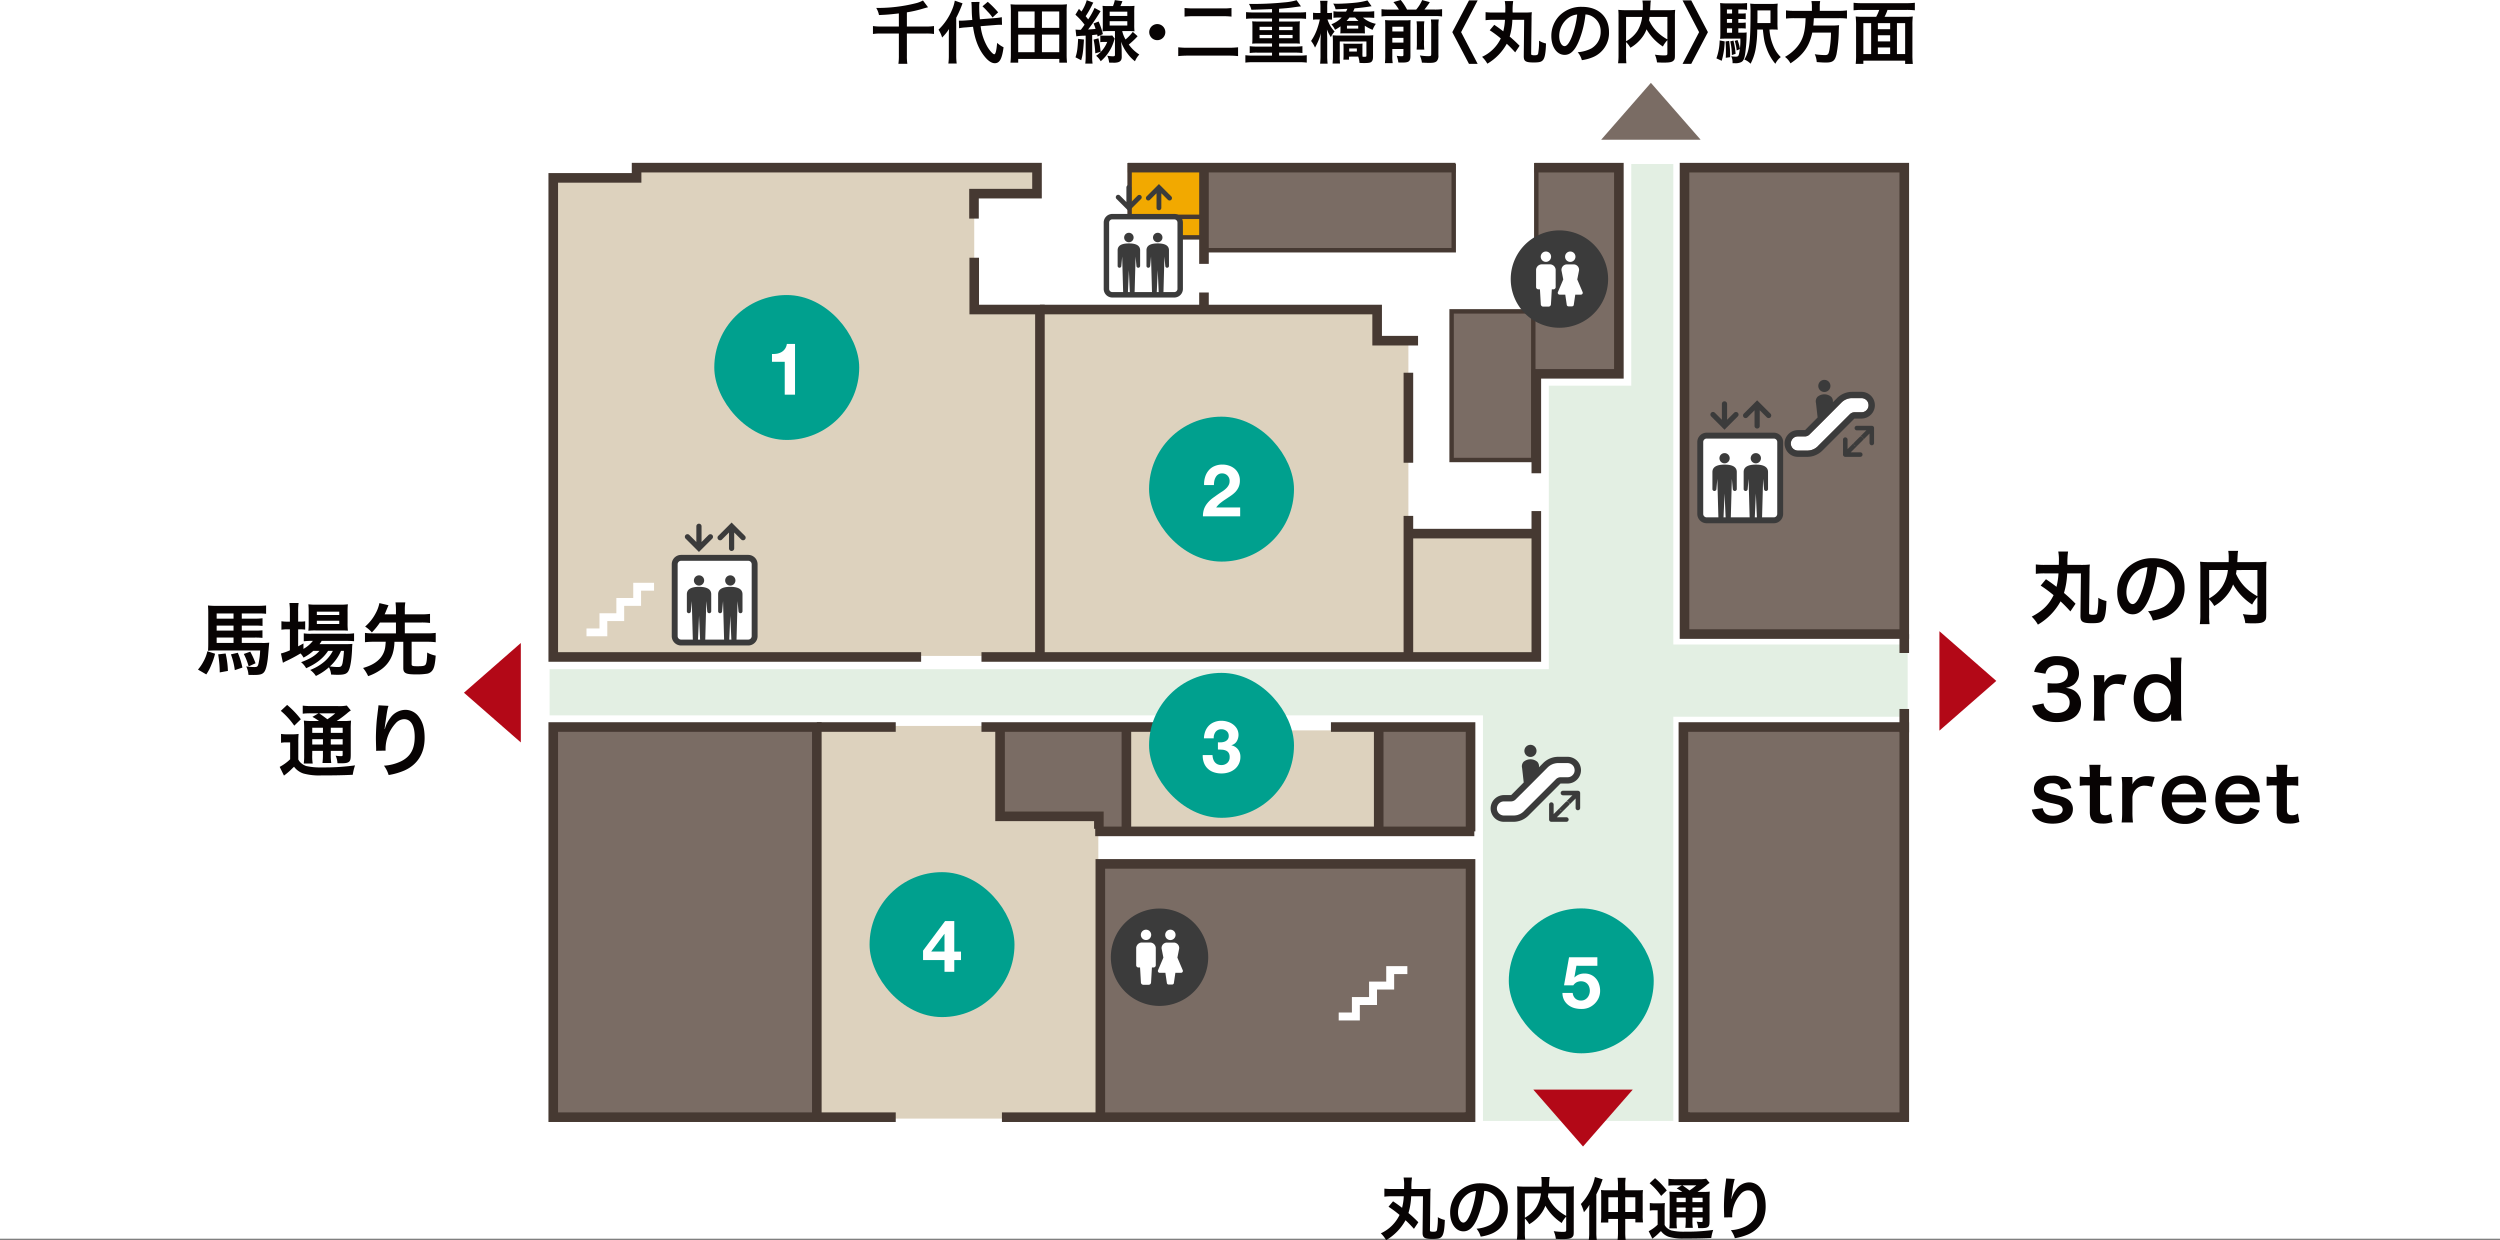 <svg xmlns="http://www.w3.org/2000/svg" width="966" height="479.226" viewBox="0 0 966 479.226"><rect x="0" y="0" width="966" height="479.226" fill="#808080" stroke="none"/><g transform="translate(-477 -1999)"><g transform="translate(-807 -565)"><rect width="966" height="478.629" transform="translate(1284 2564)" fill="#fff"/><g transform="translate(1360.493 2564)"><path d="M253.433,46.275v38.9H221.875V142.6h32.877V109.314h30.582V29.639h-31.9" transform="translate(263.037 35.137)" fill="#7a6c64"/><path d="M164.535,29.638V48.646h6.828v7.938h22.3v4.97h96.5V29.638Z" transform="translate(195.059 35.137)" fill="#7a6c64"/><path d="M179.874,162.966V128.349H109.705V280.064H217.84v-117.1Z" transform="translate(130.058 152.161)" fill="#ddd2be"/><rect width="97.997" height="37.731" transform="translate(358.742 282.216)" fill="#ddd2be"/><rect width="100.392" height="148.226" transform="translate(137.281 282.216)" fill="#7a6c64"/><rect width="83.891" height="148.226" transform="translate(574.678 282.216)" fill="#7a6c64"/><rect width="83.891" height="181.608" transform="translate(574.678 64.742)" fill="#7a6c64"/><path d="M300.846,153.125H159.829V248.91h95.785v.4h45.232Z" transform="translate(189.481 181.533)" fill="#7a6c64"/><path d="M291.233,141.142V66.592H278.907V54.869H148.86V187.937H275.814v.868h15.419v-.868h49.43V141.142Z" transform="translate(176.476 65.048)" fill="#ddd2be"/><path d="M141.811,128.349v34.822h38.778v4.85h10.034V128.349Z" transform="translate(168.12 152.16)" fill="#7a6c64"/><rect width="34.988" height="39.022" transform="translate(456.739 280.925)" fill="#7a6c64"/><path d="M586.934,214.66H496.37V28.993H480.114v85.661H448.26V224.2H62.171v17.847H422.823v156.7H496.37V242.58h90.564Z" transform="translate(73.705 34.372)" fill="#e3efe3"/><path d="M225.48,84.781V39.69h23.8V29.639H95.018v4.583h-32.2v184.09H250.7V84.781Z" transform="translate(74.467 35.137)" fill="#ddd2be"/><path d="M164.424,29.638V48.646h6.533v7.938H193.8V29.638Z" transform="translate(194.928 35.137)" fill="#f2a900"/><path d="M350.6,212.726H261.974V28.79H350.6Zm-84.914-3.709h81.2V32.5H265.683Z" transform="translate(310.576 34.131)" fill="#463932"/><path d="M350.832,282.156H261.776V127.69h89.056Zm-85.347-3.707h81.64V131.4h-81.64Z" transform="translate(310.341 151.379)" fill="#463932"/><path d="M167.521,282.156H61.965V127.69H167.521ZM65.674,278.449h98.141V131.4H65.674Z" transform="translate(73.461 151.379)" fill="#463932"/><path d="M305.451,253.471H158.691V151.886h146.76ZM162.4,249.765H301.744V155.6H162.4Z" transform="translate(188.131 180.064)" fill="#463932"/><rect width="30.492" height="3.709" transform="translate(239.129 279.069)" fill="#463932"/><rect width="103.049" height="3.709" transform="translate(302.747 279.069)" fill="#463932"/><path d="M256.109,169.867H252.4V131.4H200.31v-3.707h55.8Z" transform="translate(237.472 151.38)" fill="#463932"/><path d="M205.967,221.575h-144V32.746h32.2V28.79H252.6V42.55H228.253v7.783h-3.707V38.841h24.345V32.5H97.878v3.958h-32.2V217.866H205.967Z" transform="translate(73.461 34.131)" fill="#463932"/><path d="M354.769,148.585H138.525v-3.709H351.06V90.358h3.709Z" transform="translate(164.224 107.121)" fill="#463932"/><rect width="126.609" height="3.709" transform="translate(359.317 62.921)" fill="#463932"/><rect width="3.709" height="7.311" transform="translate(657.464 245.001)" fill="#463932"/><rect width="3.709" height="9.035" transform="translate(657.464 273.948)" fill="#463932"/><rect width="3.602" height="3.709" transform="translate(489.469 429.828)" fill="#463932"/><rect width="3.731" height="3.709" transform="translate(572.7 429.828)" fill="#463932"/><rect width="38.022" height="3.709" transform="translate(310.654 429.828)" fill="#463932"/><rect width="30.492" height="3.709" transform="translate(239.129 429.828)" fill="#463932"/><path d="M165.493,199.461h-3.709V67.436H136.4V45.568H140.1v18.16h25.389Z" transform="translate(161.699 54.022)" fill="#463932"/><path d="M294.965,69.62H277.3V57.584H148.86V53.878H281.012V65.911h13.952Z" transform="translate(176.477 63.873)" fill="#463932"/><rect width="3.709" height="34.783" transform="translate(465.855 144.021)" fill="#463932"/><rect width="3.709" height="55.32" transform="translate(465.855 199.341)" fill="#463932"/><rect width="48.427" height="3.709" transform="translate(467.71 204.337)" fill="#463932"/><path d="M254.523,113.8h-33.27V54.658h33.27Zm-31.559-1.711h29.85V56.369h-29.85Z" transform="translate(262.3 64.798)" fill="#463932"/><rect width="1.709" height="31.388" transform="translate(516.283 62.991)" fill="#463932"/><rect width="1.711" height="31.388" transform="translate(359.133 62.991)" fill="#463932"/><path d="M275.222,63.175H177.864V61.463h95.647V28.993h1.711Z" transform="translate(210.861 34.372)" fill="#463932"/><rect width="3.709" height="37.184" transform="translate(386.87 64.774)" fill="#463932"/><rect width="3.709" height="6.581" transform="translate(386.87 113.024)" fill="#463932"/><path d="M191.283,47.593H167.266V37.944h24.017Zm-22.305-1.711h20.594V39.653H168.977Z" transform="translate(198.297 44.983)" fill="#463932"/><path d="M182.85,167.554h-3.709v-2.961H140.962v-35.8h3.709v32.1H182.85Z" transform="translate(167.114 152.683)" fill="#463932"/><rect width="3.709" height="38.476" transform="translate(454.387 281.471)" fill="#463932"/><rect width="3.709" height="39.022" transform="translate(356.889 280.925)" fill="#463932"/><rect width="146.487" height="3.709" transform="translate(346.696 319.392)" fill="#463932"/><path d="M239.481,148.727h-3.709V108.466h31.9V32.5H236.913V28.79h34.468v83.382h-31.9Z" transform="translate(279.513 34.132)" fill="#463932"/><path d="M220.043,170.814v5.973h-6.631v5.973h-6.631v5.973h-5.1V191.8h8.165v-5.973h6.631v-5.973h6.631v-5.973h5.1v-3.068Z" transform="translate(239.101 202.503)" fill="#fff"/><path d="M86.757,103.042v5.877H80.233V114.8H73.709v5.877H68.693v3.02h8.034V117.82h6.524v-5.877h6.526v-5.877H94.79v-3.02Z" transform="translate(81.437 122.158)" fill="#fff"/><rect width="30.744" height="32.088" transform="translate(580.426 168.731)" fill="#fff"/><path d="M270.98,80.11a1.98,1.98,0,1,0,1.98,1.98,1.98,1.98,0,0,0-1.98-1.98" transform="translate(318.903 94.972)" fill="#3b3b3b"/><path d="M276.506,80.11a1.98,1.98,0,1,0,1.98,1.98,1.98,1.98,0,0,0-1.98-1.98" transform="translate(325.456 94.972)" fill="#3b3b3b"/><path d="M294.635,76.5H268.7a3.619,3.619,0,0,0-3.615,3.615v27.774a3.619,3.619,0,0,0,3.615,3.615h25.94a3.619,3.619,0,0,0,3.615-3.615V80.111a3.619,3.619,0,0,0-3.615-3.615M275.2,109.218a.915.915,0,0,0,.026-.131l.4-9.068.4,9.068a.924.924,0,0,0,.026.131Zm12.079,0a.941.941,0,0,0,.028-.131l.4-9.068.4,9.068a.907.907,0,0,0,.026.131Zm8.69-1.333a1.334,1.334,0,0,1-1.333,1.333h-4.548a.929.929,0,0,0,.026-.131l.4-14.748.363,3.96a.771.771,0,0,0,1.541-.072V91.705c0-2.73-3.3-2.863-4.71-2.863S283,88.975,283,91.705v6.522a.77.77,0,1,0,1.539.072l.365-3.96.4,14.748a.924.924,0,0,0,.026.131h-7.315a.928.928,0,0,0,.026-.131l.4-14.748.363,3.96a.771.771,0,0,0,1.541-.072V91.705c0-2.73-3.3-2.863-4.71-2.863s-4.71.133-4.71,2.863v6.522a.771.771,0,1,0,1.541.072l.363-3.96.4,14.748a.933.933,0,0,0,.026.131h-4.548a1.333,1.333,0,0,1-1.333-1.333V80.111a1.334,1.334,0,0,1,1.333-1.333h25.94a1.336,1.336,0,0,1,1.333,1.333Z" transform="translate(314.258 90.688)" fill="#3b3b3b"/><path d="M274.894,77.338l2.71-2.71v6.093a1.007,1.007,0,0,0,2.013,0V74.628l2.712,2.71a1.007,1.007,0,1,0,1.423-1.425l-4.43-4.428-.71-.712-.712.712-4.43,4.428a1.008,1.008,0,1,0,1.425,1.425" transform="translate(323.855 83.903)" fill="#3b3b3b"/><path d="M272.126,81.208l.713.712.71-.712,4.43-4.43a1.006,1.006,0,0,0-1.423-1.423l-2.712,2.71V71.972a1.007,1.007,0,1,0-2.013,0v6.093l-2.71-2.71a1.007,1.007,0,1,0-1.425,1.423Z" transform="translate(317.011 84.129)" fill="#3b3b3b"/><rect width="30.744" height="32.088" transform="translate(184.159 215.96)" fill="#fff"/><path d="M89.665,101.72a1.98,1.98,0,1,0,1.98,1.98,1.98,1.98,0,0,0-1.98-1.98" transform="translate(103.95 120.591)" fill="#3b3b3b"/><path d="M95.191,101.72a1.98,1.98,0,1,0,1.98,1.98,1.98,1.98,0,0,0-1.98-1.98" transform="translate(110.504 120.591)" fill="#3b3b3b"/><path d="M113.32,98.106H87.38a3.619,3.619,0,0,0-3.615,3.615v27.774a3.619,3.619,0,0,0,3.615,3.615h25.94a3.619,3.619,0,0,0,3.615-3.615V101.721a3.619,3.619,0,0,0-3.615-3.615M93.884,130.828a.927.927,0,0,0,.026-.131l.4-9.068.4,9.068a.927.927,0,0,0,.026.131Zm12.079,0a.938.938,0,0,0,.028-.131l.4-9.068.4,9.068a.931.931,0,0,0,.026.131Zm8.69-1.333a1.334,1.334,0,0,1-1.333,1.333h-4.548a.929.929,0,0,0,.026-.131l.4-14.748.363,3.96a.771.771,0,1,0,1.541-.072v-6.522c0-2.73-3.3-2.863-4.71-2.863s-4.708.133-4.708,2.863v6.522a.77.77,0,0,0,1.539.072l.365-3.96.4,14.748a.931.931,0,0,0,.026.131H96.692a.927.927,0,0,0,.026-.131l.4-14.748.363,3.96a.771.771,0,1,0,1.541-.072v-6.522c0-2.73-3.3-2.863-4.71-2.863s-4.71.133-4.71,2.863v6.522a.771.771,0,1,0,1.541.072l.363-3.96.4,14.748a.931.931,0,0,0,.026.131H87.38a1.333,1.333,0,0,1-1.333-1.333V101.721a1.334,1.334,0,0,1,1.333-1.333h25.94a1.336,1.336,0,0,1,1.333,1.333Z" transform="translate(99.305 116.307)" fill="#3b3b3b"/><path d="M93.578,98.948l2.71-2.71v6.1a1.007,1.007,0,1,0,2.013,0v-6.1l2.712,2.71a1.006,1.006,0,1,0,1.423-1.423L98.006,93.1l-.71-.715-.712.715-4.43,4.428a1.007,1.007,0,1,0,1.425,1.423" transform="translate(108.902 109.522)" fill="#3b3b3b"/><path d="M90.811,102.818l.712.712.71-.712,4.43-4.43a1.006,1.006,0,0,0-1.423-1.423l-2.712,2.71V93.582a1.007,1.007,0,0,0-2.013,0v6.093l-2.71-2.71a1.007,1.007,0,1,0-1.425,1.423Z" transform="translate(102.059 109.748)" fill="#3b3b3b"/><path d="M304.407,76.635l-5.818,5.818-6.432,6.41-.092.114a5.762,5.762,0,0,1-4.083,1.687h-3.628a2.717,2.717,0,0,1-2.509-3.809,2.817,2.817,0,0,1,.981-1.209,2.725,2.725,0,0,1,1.528-.457h2.693a2.516,2.516,0,0,0,1.825-.776l5.84-5.816,6.5-6.526a5.848,5.848,0,0,1,4.083-1.687h3.628a2.84,2.84,0,0,1,2.282,1.209,2.94,2.94,0,0,1,.455,1.53,2.7,2.7,0,0,1-.205,1.071,2.871,2.871,0,0,1-1,1.209,2.674,2.674,0,0,1-1.528.457h-2.671a2.606,2.606,0,0,0-1.847.776" transform="translate(333.861 83.442)" fill="#fff"/><path d="M298.662,78.268l-2.669,2.669a.871.871,0,1,0-1.233-1.23l2.669-2.671h-3.65a.892.892,0,0,1-.889-.889.871.871,0,0,1,.889-.865h5.772a.866.866,0,0,1,.868.865v5.772a.872.872,0,0,1-.868.889.89.89,0,0,1-.889-.889Z" transform="translate(347.227 89.246)" fill="#3b3b3b"/><path d="M293.009,80.592a.867.867,0,0,1,0-1.233l1.917-1.915a.87.87,0,0,1,1.23,1.23l-1.914,1.917a.867.867,0,0,1-1.233,0" transform="translate(347.063 91.507)" fill="#3b3b3b"/><path d="M295.27,79.2a.872.872,0,1,0,1.233,1.233L293.832,83.1h3.65a.879.879,0,1,1,0,1.757h-5.77a.867.867,0,0,1-.868-.868V78.215a.872.872,0,0,1,.868-.89.892.892,0,0,1,.89.89v3.65Z" transform="translate(344.801 91.67)" fill="#3b3b3b"/><path d="M291.17,69.508a2.346,2.346,0,1,1-.687-1.662,2.349,2.349,0,0,1,.687,1.662" transform="translate(339.617 79.618)" fill="#3b3b3b"/><path d="M283.659,84.47a5.331,5.331,0,0,1,2.006-.411h2.693c.046,0,.068-.022.114-.044l4.813-4.837c-.206-1.779-.525-4.723-.638-5.612a2.577,2.577,0,0,1,.57-2.349,4.122,4.122,0,0,1,5.339,0,2.472,2.472,0,0,1,.592,2.122l1.665-1.665a8.215,8.215,0,0,1,5.794-2.4h3.628A5.2,5.2,0,0,1,315,72.425a5.341,5.341,0,0,1,.411,2.008A5.176,5.176,0,0,1,312.24,79.2a5.331,5.331,0,0,1-2.006.411h-2.668a.175.175,0,0,0-.116.046l-5.84,5.84-6.41,6.41-.092.092a8.272,8.272,0,0,1-5.816,2.4h-3.628a5.112,5.112,0,0,1-4.745-3.149,4.94,4.94,0,0,1-.411-2.006,5.063,5.063,0,0,1,.889-2.9,5.174,5.174,0,0,1,2.26-1.871m.957,7.278a2.688,2.688,0,0,0,1.049.227h3.628a5.754,5.754,0,0,0,4.083-1.687l.092-.114,6.432-6.41,5.818-5.818a2.607,2.607,0,0,1,1.849-.776h2.668a2.674,2.674,0,0,0,1.528-.457,2.871,2.871,0,0,0,1-1.209,2.7,2.7,0,0,0,.205-1.071,2.94,2.94,0,0,0-.455-1.53,2.84,2.84,0,0,0-2.282-1.209H306.6a5.848,5.848,0,0,0-4.083,1.687l-6.5,6.526-5.84,5.816a2.516,2.516,0,0,1-1.825.776H285.66a2.73,2.73,0,0,0-1.528.457,2.817,2.817,0,0,0-.981,1.209,2.716,2.716,0,0,0,1.46,3.582" transform="translate(332.55 82.13)" fill="#3b3b3b"/><path d="M252.445,141.161l-5.818,5.818-6.432,6.41-.092.114a5.762,5.762,0,0,1-4.083,1.687h-3.628a2.717,2.717,0,0,1-2.509-3.809,2.817,2.817,0,0,1,.981-1.209,2.725,2.725,0,0,1,1.528-.457h2.693a2.516,2.516,0,0,0,1.825-.776l5.84-5.816,6.5-6.526a5.848,5.848,0,0,1,4.083-1.687h3.628a2.84,2.84,0,0,1,2.282,1.209,2.94,2.94,0,0,1,.455,1.53,2.7,2.7,0,0,1-.2,1.071,2.869,2.869,0,0,1-1,1.209,2.674,2.674,0,0,1-1.528.457h-2.671a2.606,2.606,0,0,0-1.847.776" transform="translate(272.259 159.939)" fill="#fff"/><path d="M246.7,142.794l-2.669,2.669a.871.871,0,1,0-1.233-1.23l2.669-2.671h-3.65a.892.892,0,0,1-.889-.889.871.871,0,0,1,.889-.865h5.772a.866.866,0,0,1,.868.865v5.772a.872.872,0,0,1-.868.889.89.89,0,0,1-.89-.889Z" transform="translate(285.624 165.743)" fill="#3b3b3b"/><path d="M241.046,145.118a.867.867,0,0,1,0-1.233l1.917-1.915a.87.87,0,0,1,1.23,1.23l-1.914,1.917a.867.867,0,0,1-1.233,0" transform="translate(285.459 168.004)" fill="#3b3b3b"/><path d="M243.307,143.722a.872.872,0,1,0,1.233,1.233l-2.671,2.669h3.65a.879.879,0,1,1,0,1.757h-5.77a.867.867,0,0,1-.868-.868V142.74a.872.872,0,0,1,.868-.889.892.892,0,0,1,.889.889v3.65Z" transform="translate(283.198 168.167)" fill="#3b3b3b"/><path d="M239.207,134.034a2.346,2.346,0,1,1-.687-1.662,2.349,2.349,0,0,1,.687,1.662" transform="translate(278.014 156.115)" fill="#3b3b3b"/><path d="M231.7,149a5.331,5.331,0,0,1,2.006-.411H236.4c.046,0,.068-.022.114-.044l4.813-4.837c-.205-1.779-.525-4.723-.638-5.612a2.577,2.577,0,0,1,.57-2.349,4.122,4.122,0,0,1,5.339,0,2.472,2.472,0,0,1,.592,2.122l1.665-1.665a8.215,8.215,0,0,1,5.794-2.4h3.628a5.2,5.2,0,0,1,4.767,3.147,5.343,5.343,0,0,1,.411,2.008,5.176,5.176,0,0,1-3.171,4.767,5.331,5.331,0,0,1-2.006.411H255.6a.175.175,0,0,0-.116.046l-5.84,5.84-6.41,6.41-.092.092a8.272,8.272,0,0,1-5.816,2.4H233.7a5.112,5.112,0,0,1-4.745-3.149,4.941,4.941,0,0,1-.411-2.006,5.063,5.063,0,0,1,.889-2.9A5.174,5.174,0,0,1,231.7,149m.957,7.278a2.689,2.689,0,0,0,1.049.227h3.628a5.754,5.754,0,0,0,4.083-1.687l.092-.114,6.432-6.41,5.818-5.818a2.607,2.607,0,0,1,1.849-.776h2.668a2.674,2.674,0,0,0,1.528-.457,2.869,2.869,0,0,0,1-1.209,2.7,2.7,0,0,0,.2-1.071,2.94,2.94,0,0,0-.455-1.53,2.84,2.84,0,0,0-2.282-1.209h-3.628a5.848,5.848,0,0,0-4.083,1.687l-6.5,6.526-5.84,5.816a2.516,2.516,0,0,1-1.825.776h-2.7a2.73,2.73,0,0,0-1.528.457,2.817,2.817,0,0,0-.981,1.209,2.714,2.714,0,0,0,1.46,3.581" transform="translate(270.947 158.627)" fill="#3b3b3b"/><path d="M195.078,178.057A16.255,16.255,0,1,1,178.822,161.8a16.255,16.255,0,0,1,16.256,16.257" transform="translate(192.728 191.818)" fill="#fff"/><path d="M180.212,160.629a18.816,18.816,0,1,0,18.817,18.817,18.816,18.816,0,0,0-18.817-18.817M184.4,168.8a2.006,2.006,0,1,1-2,2.006,2.006,2.006,0,0,1,2-2.006m-9.4,0a2,2,0,1,1-1.42.586A2.006,2.006,0,0,1,175,168.8m3.766,13.729a.879.879,0,0,1-.879.881h-.614l-.334,5.748a.936.936,0,0,1-.935.935h-2.046a.937.937,0,0,1-.938-.935l-.334-5.748h-.614a.879.879,0,0,1-.879-.881v-6.74a2.256,2.256,0,0,1,2.028-2.028h3.517a2.254,2.254,0,0,1,2.028,2.028Zm10.353,2.616a.71.71,0,0,1-.592.319h-2.19l-.566,3.846a.683.683,0,0,1-.684.682h-1.368a.683.683,0,0,1-.682-.682l-.566-3.846h-2.192a.711.711,0,0,1-.653-.988l2.078-4.887-.691-3.486a2.114,2.114,0,0,1,1.9-2.319h2.99a2.116,2.116,0,0,1,1.9,2.319l-.693,3.486,2.078,4.887a.707.707,0,0,1-.061.669" transform="translate(191.337 190.429)" fill="#3b3b3b"/><rect width="28.372" height="29.614" transform="translate(350.979 84.088)" fill="#fff"/><path d="M165.579,41.158a1.828,1.828,0,1,0,1.827,1.829,1.828,1.828,0,0,0-1.827-1.829" transform="translate(194.129 48.794)" fill="#3b3b3b"/><path d="M170.678,41.158a1.827,1.827,0,1,0,1.293.536,1.828,1.828,0,0,0-1.293-.536" transform="translate(200.176 48.794)" fill="#3b3b3b"/><path d="M187.409,37.823h-23.94a3.339,3.339,0,0,0-3.335,3.335V66.79a3.339,3.339,0,0,0,3.335,3.337h23.94a3.339,3.339,0,0,0,3.335-3.337V41.158a3.339,3.339,0,0,0-3.335-3.335m-17.937,30.2a.758.758,0,0,0,.024-.122l.369-8.366.367,8.366a.766.766,0,0,0,.026.122Zm11.148,0a.756.756,0,0,0,.024-.122l.369-8.366.367,8.366a1.1,1.1,0,0,0,.024.122Zm8.019-1.23a1.232,1.232,0,0,1-1.23,1.23h-4.2a1.1,1.1,0,0,0,.024-.122l.365-13.609.337,3.656a.711.711,0,0,0,1.421-.068V51.858c0-2.52-3.047-2.642-4.345-2.642s-4.347.122-4.347,2.642v6.019a.712.712,0,1,0,1.423.068l.334-3.656L178.79,67.9a.764.764,0,0,0,.026.122h-6.751a.763.763,0,0,0,.024-.122l.367-13.609.334,3.656a.711.711,0,1,0,1.421-.068V51.858c0-2.52-3.047-2.642-4.345-2.642s-4.347.122-4.347,2.642v6.019a.712.712,0,1,0,1.423.068l.334-3.656.367,13.609a.759.759,0,0,0,.024.122h-4.2a1.232,1.232,0,0,1-1.23-1.23V41.158a1.233,1.233,0,0,1,1.23-1.23h23.94a1.233,1.233,0,0,1,1.23,1.23Z" transform="translate(189.842 44.84)" fill="#3b3b3b"/><path d="M169.19,38.6l2.5-2.5v5.626a.929.929,0,1,0,1.858,0V36.1l2.5,2.5a.93.93,0,1,0,1.316-1.313L173.277,33.2l-.656-.658-.658.658-4.087,4.087A.929.929,0,1,0,169.19,38.6" transform="translate(198.699 38.578)" fill="#3b3b3b"/><path d="M166.636,42.17l.658.658.656-.658,4.089-4.087a.93.93,0,0,0-1.316-1.313l-2.5,2.5V33.647a.929.929,0,0,0-1.858,0V39.27l-2.5-2.5a.929.929,0,1,0-1.314,1.313Z" transform="translate(192.382 38.788)" fill="#3b3b3b"/><path d="M265.778,58.159A16.255,16.255,0,1,1,249.521,41.9a16.255,16.255,0,0,1,16.257,16.259" transform="translate(276.544 49.677)" fill="#fff"/><path d="M250.912,40.731A18.816,18.816,0,1,0,269.73,59.548a18.816,18.816,0,0,0-18.818-18.817M255.1,48.9a2.006,2.006,0,1,1-2,2.006,2.006,2.006,0,0,1,2-2.006m-9.4,0a2,2,0,1,1-1.42.586,2.006,2.006,0,0,1,1.42-.586m3.766,13.729a.879.879,0,0,1-.879.881h-.614l-.334,5.748a.936.936,0,0,1-.935.935h-2.046a.937.937,0,0,1-.938-.935l-.334-5.748h-.614a.879.879,0,0,1-.879-.881V55.89a2.256,2.256,0,0,1,2.028-2.028h3.516a2.254,2.254,0,0,1,2.028,2.028Zm10.353,2.616a.71.71,0,0,1-.592.319h-2.19l-.566,3.847a.683.683,0,0,1-.684.682h-1.368a.683.683,0,0,1-.682-.682l-.566-3.847h-2.192a.711.711,0,0,1-.653-.988L252.4,59.69l-.69-3.49a2.114,2.114,0,0,1,1.9-2.319h2.99a2.116,2.116,0,0,1,1.9,2.319l-.7,3.49,2.078,4.887a.707.707,0,0,1-.061.669" transform="translate(275.153 48.287)" fill="#3b3b3b"/><path d="M307.888,121.454v-9.837h.057l21.923,19.169-21.923,19.167h-.057v-28.5Z" transform="translate(365.007 132.324)" fill="#b30817"/><path d="M69.006,142.2v9.837h-.057L47.026,132.871,68.949,113.7h.057Z" transform="translate(55.75 134.799)" fill="#b30817"/><path d="M6.611,125.694a25.844,25.844,0,0,1-1.438,4.255,18.566,18.566,0,0,1-1.958,3.735L0,131.818a15.915,15.915,0,0,0,2.111-3.1,14.66,14.66,0,0,0,1.532-3.978Zm10.318-4.163h7.807a18.7,18.7,0,0,0,2.817-.122c-.063.428-.063.428-.337,3.613-.308,4.163-.8,6.458-1.532,7.592-.673.979-1.591,1.285-4.072,1.285-.52,0-.979,0-2.111-.031a8.018,8.018,0,0,0-.857-3.276,21.279,21.279,0,0,0,3.213.245c1.04,0,1.287-.214,1.563-1.438a28.007,28.007,0,0,0,.612-4.959H6.244c-.8,0-1.56.031-2.356.092.061-.951.092-1.591.092-3.245V110.08a29.719,29.719,0,0,0-.122-3.031,32,32,0,0,0,3.429.153H22.839c1.469,0,2.478-.061,3.488-.153v3.215a20.366,20.366,0,0,0-2.662-.122H16.929v1.991h4.806a20.275,20.275,0,0,0,3.215-.155v2.97a23.931,23.931,0,0,0-3.154-.122H16.929v1.93h4.9a22.818,22.818,0,0,0,3.093-.122v2.937a26.85,26.85,0,0,0-3.062-.122H16.929Zm-3.184-11.389H7.223v1.991h6.522Zm0,4.684H7.223v1.93h6.522Zm-6.52,6.7h6.522v-2.083H7.225Zm3.46,4.072a34.671,34.671,0,0,1,.887,6.736l-3.154.581a44.525,44.525,0,0,0-.612-6.981Zm4.714-.275a29.348,29.348,0,0,1,1.775,5.724l-2.937.981a26.923,26.923,0,0,0-1.5-6.093ZM20.2,124.9a30.245,30.245,0,0,1,2.05,4.469l-2.662,1.224a25.718,25.718,0,0,0-1.869-4.806Z" transform="translate(0 126.909)" fill="#070303"/><path d="M27.162,125.107a17.573,17.573,0,0,1-3.766,2.6,7.046,7.046,0,0,0-1.163-1.622A57.71,57.71,0,0,1,16.14,129.3a3.473,3.473,0,0,1-.4.245,1.344,1.344,0,0,0-.308.153l-.765-3.582a22.081,22.081,0,0,0,3.46-1.224V116.78H17.24a14.918,14.918,0,0,0-2.389.153v-3.276a13.745,13.745,0,0,0,2.419.153h.857v-3.8a24.162,24.162,0,0,0-.184-3.4H21.5a20.643,20.643,0,0,0-.184,3.429V113.8h.551a13.132,13.132,0,0,0,2.172-.122V116.9a15.842,15.842,0,0,0-2.142-.122h-.581v6.581c.826-.428,1.071-.581,2.05-1.132v2.111a12.064,12.064,0,0,0,3.643-3.09h-.673a21.908,21.908,0,0,0-2.848.153V118.34a17.04,17.04,0,0,0,2.878.153H39.744a20.3,20.3,0,0,0,3.184-.184v3.062a29.953,29.953,0,0,0-3.154-.122H30.408a10.941,10.941,0,0,1-.826,1.255h9.734c1.5,0,2.083-.031,2.97-.092a17.785,17.785,0,0,0-.122,1.807c-.153,3.855-.612,6.948-1.254,8.327-.614,1.407-1.593,1.8-4.288,1.8-.826,0-1.377-.031-2.57-.092a7.408,7.408,0,0,0-.826-2.817,22,22,0,0,1-5.051,3.368,8.416,8.416,0,0,0-2.205-2.328,18.68,18.68,0,0,0,5.571-3.3,13.672,13.672,0,0,0,3.184-4.072H32.886c-1.866,2.848-4.5,4.928-8.48,6.7a7.564,7.564,0,0,0-1.958-2.325c3.49-1.285,5.51-2.542,7.1-4.378Zm.92-7.9a22.135,22.135,0,0,0-2.817.122,27.335,27.335,0,0,0,.122-2.97V109.89a23.869,23.869,0,0,0-.122-2.787,21.535,21.535,0,0,0,3.093.153h8.908a23.051,23.051,0,0,0,3.274-.153,24.927,24.927,0,0,0-.12,3.031v4.225a23.809,23.809,0,0,0,.12,2.94c-.643-.061-1.56-.092-2.784-.092Zm.459-5.971H37.2v-1.285H28.541Zm0,3.49H37.2v-1.257H28.541ZM37.878,125.1a17.111,17.111,0,0,1-4.286,6,21.1,21.1,0,0,0,3.152.245c1.134,0,1.471-.306,1.746-1.622a37.273,37.273,0,0,0,.52-4.622Z" transform="translate(17.394 126.394)" fill="#070303"/><path d="M35.712,114.279a25.231,25.231,0,0,1-3.123,3.827,12.363,12.363,0,0,0-2.6-2.264A17.408,17.408,0,0,0,34,110.819a13.8,13.8,0,0,0,1.5-4.041l3.521.828c-.092.212-.275.643-.581,1.346-.614,1.5-.643,1.593-.92,2.175H41.9V109.5a22.944,22.944,0,0,0-.184-3H45.51a17.53,17.53,0,0,0-.184,3v1.624h6.43a24.26,24.26,0,0,0,3.307-.184v3.519a23.935,23.935,0,0,0-3.307-.184h-6.43v4.194h8.51a24.938,24.938,0,0,0,3.429-.184V121.9a26.2,26.2,0,0,0-3.429-.184H47.957v8.663c0,.673.367.8,2.266.8,2.111,0,2.784-.151,3.121-.643.4-.612.581-2.05.614-4.653a11.357,11.357,0,0,0,3.3,1.193c-.245,3.245-.581,4.716-1.254,5.665a3.181,3.181,0,0,1-2.083,1.316,24.882,24.882,0,0,1-4.255.275c-3.98,0-4.928-.49-4.928-2.478V121.719H41.313a16.718,16.718,0,0,1-.734,4.745A11.885,11.885,0,0,1,35.8,132.68,19.453,19.453,0,0,1,31.15,135a13.8,13.8,0,0,0-1.96-3.152c3.184-.92,5.267-2.144,6.8-3.98a8.48,8.48,0,0,0,1.775-4.166c.061-.518.092-.7.184-1.989H33.323a26,26,0,0,0-3.4.184V118.29a24.735,24.735,0,0,0,3.4.184H41.9V114.28Z" transform="translate(34.605 126.261)" fill="#070303"/><path d="M14.968,135.834a12.843,12.843,0,0,0,2.325.153h2.144a13.287,13.287,0,0,0,2.328-.153,30.874,30.874,0,0,0-.122,3.337v6.552a4.66,4.66,0,0,0,1.5,1.713,5.665,5.665,0,0,0,1.53.8,24.894,24.894,0,0,0,6.093.551,86.382,86.382,0,0,0,12.8-.8,20.482,20.482,0,0,0-.887,3.643c-4.01.184-7.1.245-12.245.245a22.8,22.8,0,0,1-6.889-.765,7.44,7.44,0,0,1-3.551-2.6,5.611,5.611,0,0,1-.49.461,25.659,25.659,0,0,1-3.4,2.968l-1.654-3.366a17.635,17.635,0,0,0,4.041-2.94V139.11h-1.56a10.172,10.172,0,0,0-1.96.153Zm2.358-11.205a35.5,35.5,0,0,1,5.3,5.542L20.08,132.65a29.3,29.3,0,0,0-5.2-5.724Zm12.307,6.216a17.743,17.743,0,0,0-2.542-1.591l2.358-1.379H26.54a22.685,22.685,0,0,0-3.184.153V124.9a26.906,26.906,0,0,0,3.643.184h9.918a15.47,15.47,0,0,0,3.46-.212l1.563,1.9a11.639,11.639,0,0,0-1.532,1.163,40.321,40.321,0,0,1-3.947,2.909h2.448a19.548,19.548,0,0,0,3.123-.153,33.217,33.217,0,0,0-.122,3.551v9.428c0,1.746-.122,2.358-.551,2.817-.553.52-1.318.7-3.215.7-.275,0-.8,0-1.377-.031a7.534,7.534,0,0,0-.706-2.909,14.453,14.453,0,0,0,2.022.184c.673,0,.7-.059.7-.857v-1.193H34.194v1.285a19.582,19.582,0,0,0,.184,3.4h-3.4a23.57,23.57,0,0,0,.184-3.4v-1.285H27.03v1.56a16.647,16.647,0,0,0,.184,3.337h-3.46a23.24,23.24,0,0,0,.153-3.337v-9.673a35.823,35.823,0,0,0-.122-3.582,25.551,25.551,0,0,0,3.429.153Zm-2.6,4.592h4.133v-1.991H27.03Zm0,4.5h4.133v-2.05H27.03ZM29.7,127.875c1.1.765,1.377.949,3.182,2.3a29.132,29.132,0,0,0,3.062-2.3Zm4.5,7.562h4.592v-1.991H34.194Zm4.592,2.45H34.194v2.05h4.592Z" transform="translate(17.128 147.75)" fill="#070303"/><path d="M36.328,124.913c-.369,1.042-.522,1.838-1.1,5.91-.214,1.285-.337,2.325-.4,3.06h.092a6.353,6.353,0,0,0,.184-.673,12.406,12.406,0,0,1,1.928-3.643,7.312,7.312,0,0,1,5.818-3.121,6.411,6.411,0,0,1,5.234,2.754c1.53,2.052,2.2,4.531,2.2,8.143,0,5.91-2.756,10.318-7.9,12.582a25.98,25.98,0,0,1-6,1.716,11.79,11.79,0,0,0-1.805-3.613,17.817,17.817,0,0,0,6.7-1.746c3.551-1.8,5.175-4.714,5.175-9.367,0-4.408-1.471-6.856-4.1-6.856a4.558,4.558,0,0,0-3.3,1.622,14.668,14.668,0,0,0-3.857,9.887v.645l-3.674.059a2.365,2.365,0,0,0,.031-.4v-.581c-.031-.887-.092-3.154-.092-3.766,0-2.478.184-5.877.431-7.99l.457-3.8a7.19,7.19,0,0,0,.092-1.04Z" transform="translate(37.295 147.833)" fill="#070303"/><path d="M329.715,108.217c1.685,1.134,2.817,1.958,4.072,2.94a26.589,26.589,0,0,0,.765-5.2h-5.326a25.587,25.587,0,0,0-3.429.184V102.5a24.141,24.141,0,0,0,3.4.184h5.479c.031-.581.031-.673.031-1.346a17.16,17.16,0,0,0-.245-3.827h3.8a28.987,28.987,0,0,0-.245,5.173h5.173a28.01,28.01,0,0,0,3.49-.153,20.079,20.079,0,0,0-.122,2.662l-.184,15.981c0,.339.031.522.184.614a3.454,3.454,0,0,0,1.193.184c1.226,0,1.593-.153,1.777-.767a27.959,27.959,0,0,0,.4-5.816,10.147,10.147,0,0,0,3.154,1.257c-.153,4.684-.583,6.734-1.563,7.682-.7.673-1.622.887-4.01.887-3.643,0-4.469-.551-4.469-2.815l.184-16.439H337.9a29.812,29.812,0,0,1-1.224,7.56,61.048,61.048,0,0,1,4.469,4.166l-1.991,2.968c-1.5-1.652-2.264-2.448-3.8-3.888a23.547,23.547,0,0,1-8.755,9,13.37,13.37,0,0,0-2.387-3.09c4.192-2.175,6.672-4.622,8.449-8.3a50.437,50.437,0,0,0-4.99-3.7Z" transform="translate(384.352 115.593)" fill="#070303"/><path d="M351.539,114.615c-1.744,3.947-3.7,5.754-6.216,5.754-3.488,0-6-3.551-6-8.48a13.142,13.142,0,0,1,3.368-8.908,13.742,13.742,0,0,1,10.532-4.288c7.346,0,12.121,4.472,12.121,11.358a11.791,11.791,0,0,1-7.437,11.419,20.034,20.034,0,0,1-4.808,1.287,9.753,9.753,0,0,0-1.866-3.582,16.282,16.282,0,0,0,6.093-1.685,8.57,8.57,0,0,0,4.253-7.652,7.585,7.585,0,0,0-3.763-6.8,6.7,6.7,0,0,0-3.093-.92,44.306,44.306,0,0,1-3.184,12.492m-4.5-10.96a10.245,10.245,0,0,0-4.163,8.266c0,2.511,1.071,4.5,2.419,4.5,1.01,0,2.05-1.285,3.151-3.919a40.286,40.286,0,0,0,2.542-10.348,7.8,7.8,0,0,0-3.949,1.5" transform="translate(402.275 117.003)" fill="#070303"/><path d="M376.183,115.271a11.682,11.682,0,0,0-2.022,2.876,22.78,22.78,0,0,1-7.378-7.776,13.532,13.532,0,0,1-1.469,2.909,17.516,17.516,0,0,1-5.814,5.42,11.478,11.478,0,0,0-1.96-2.57v5.938a25.239,25.239,0,0,0,.153,3.643h-3.766a25.721,25.721,0,0,0,.214-3.7V104.555a26.963,26.963,0,0,0-.122-2.97,29.107,29.107,0,0,0,3.551.153h7.5c.031-.7.031-1.132.031-1.652a15.878,15.878,0,0,0-.184-2.695h3.827a7.223,7.223,0,0,0-.184,1.532c-.031.426-.031.426-.092,1.683-.031.643-.031.643-.061,1.132h7.807a26.592,26.592,0,0,0,3.49-.153,25.777,25.777,0,0,0-.122,2.97V122.1c0,1.285-.092,1.744-.461,2.205-.673.857-1.775,1.1-4.653,1.1-.826,0-1.744-.031-2.968-.092a11.415,11.415,0,0,0-.951-3.49,28.669,28.669,0,0,0,3.98.337c1.5,0,1.654-.092,1.654-.979Zm-18.645.49a13.947,13.947,0,0,0,5.083-4.592,15.621,15.621,0,0,0,2.172-6.369h-7.256Zm10.593-10.96c-.092.765-.122.918-.214,1.469a17.988,17.988,0,0,0,3.457,5.084,20.691,20.691,0,0,0,4.808,3.58V104.8Z" transform="translate(419.586 115.459)" fill="#070303"/><path d="M328.668,134.283a3.951,3.951,0,0,0,1.436,2.509,5.779,5.779,0,0,0,3.707,1.2c3.029,0,4.957-1.563,4.957-3.98a3.566,3.566,0,0,0-1.713-3.215,7.943,7.943,0,0,0-3.521-.734,26.121,26.121,0,0,0-3.274.153v-3.8a20.936,20.936,0,0,0,2.968.153c3.062,0,4.867-1.407,4.867-3.766,0-2.111-1.438-3.307-4.039-3.307a5.123,5.123,0,0,0-3.339.949,4.512,4.512,0,0,0-1.285,2.358l-4.378-.734a7.6,7.6,0,0,1,2.909-4.378,9.942,9.942,0,0,1,6-1.683c5.112,0,8.419,2.57,8.419,6.55a5.58,5.58,0,0,1-2.111,4.5,7.6,7.6,0,0,1-2.97,1.2c2.172.337,3.307.857,4.378,2.05a5.884,5.884,0,0,1,1.471,4.225A6.482,6.482,0,0,1,341.309,139c-1.683,1.622-4.255,2.481-7.531,2.481-3.582,0-6.03-.918-7.776-2.909a8.1,8.1,0,0,1-1.713-3.429Z" transform="translate(384.45 137.53)" fill="#070303"/><path d="M346.833,123.409a9.149,9.149,0,0,0-2.725-.49,4.375,4.375,0,0,0-3.552,1.5,4.937,4.937,0,0,0-1.254,3.062v5.665a32.193,32.193,0,0,0,.214,3.978h-4.378a33.556,33.556,0,0,0,.214-3.978v-9.614a24.244,24.244,0,0,0-.214-3.98H339.3v2.878c1.1-2.175,3-3.215,5.757-3.215a15.886,15.886,0,0,1,2.846.337Z" transform="translate(397.313 141.332)" fill="#070303"/><path d="M356.684,139.129c0-.369,0-.706.031-1.1-1.591,2.236-3.213,3.031-6.183,3.031a7.792,7.792,0,0,1-5.114-1.56c-2.05-1.593-3.182-4.38-3.182-7.684,0-5.6,3.215-9.153,8.266-9.153a7.269,7.269,0,0,1,4.653,1.407,7.791,7.791,0,0,1,1.56,1.683c0-.367,0-.367-.031-.979-.031-.214-.031-.8-.031-1.316V120.4a31.214,31.214,0,0,0-.214-4.133h4.316a35.724,35.724,0,0,0-.214,4.1V136.5a32.178,32.178,0,0,0,.214,4.133h-4.072Zm-5.448-1.348a5.12,5.12,0,0,0,4.1-2.019,6.933,6.933,0,0,0,1.193-4.1,6.366,6.366,0,0,0-1.469-4.074,5.6,5.6,0,0,0-3.98-1.713c-2.97,0-4.867,2.328-4.867,5.971s1.958,5.938,5.02,5.938" transform="translate(405.728 137.829)" fill="#070303"/><path d="M328.426,149.7c.52,2.083,1.652,2.909,4.041,2.909,2.264,0,3.674-.887,3.674-2.325a1.872,1.872,0,0,0-.8-1.532c-.584-.4-.767-.428-3.215-.979a18.488,18.488,0,0,1-4.408-1.316,4.386,4.386,0,0,1-2.7-4.074,4.552,4.552,0,0,1,.948-2.846c1.257-1.593,3.337-2.389,6.124-2.389a8.35,8.35,0,0,1,5.754,1.775,5.972,5.972,0,0,1,1.654,3.034l-4.041.518c-.339-1.683-1.379-2.417-3.368-2.417-1.9,0-3.184.857-3.184,2.142a1.652,1.652,0,0,0,.949,1.44,12.883,12.883,0,0,0,3.062.918c3.123.673,4.378,1.1,5.387,1.866a4.351,4.351,0,0,1,1.777,3.8,4.918,4.918,0,0,1-1.5,3.46c-1.407,1.316-3.552,1.991-6.336,1.991-3.154,0-5.512-.951-6.828-2.725a6.879,6.879,0,0,1-1.193-2.725Z" transform="translate(384.384 162.588)" fill="#070303"/><path d="M340.753,135.212a33.845,33.845,0,0,0-.214,3.768v.946h1.285a17.609,17.609,0,0,0,3.092-.184v3.613a16.877,16.877,0,0,0-3-.184h-1.377v9.49c0,1.5.551,2.052,2.022,2.052a4.052,4.052,0,0,0,2.234-.673l.551,3.246a9.617,9.617,0,0,1-3.827.643c-3.521,0-4.928-1.257-4.928-4.467v-10.29h-1.165a15.448,15.448,0,0,0-2.723.184v-3.613a14.067,14.067,0,0,0,2.756.184h1.132v-.946a35.263,35.263,0,0,0-.214-3.768Z" transform="translate(394.425 160.297)" fill="#070303"/><path d="M351.8,141.409a9.15,9.15,0,0,0-2.725-.49,4.375,4.375,0,0,0-3.551,1.5,4.937,4.937,0,0,0-1.255,3.062v5.665a32.181,32.181,0,0,0,.214,3.978H340.1a33.562,33.562,0,0,0,.214-3.978v-9.614a24.244,24.244,0,0,0-.214-3.98h4.163v2.878c1.1-2.175,3-3.215,5.757-3.215a15.887,15.887,0,0,1,2.846.337Z" transform="translate(403.205 162.671)" fill="#070303"/><path d="M351.08,147.465a5.7,5.7,0,0,0,1.132,3.429,5.152,5.152,0,0,0,7.5.184,4.48,4.48,0,0,0,.887-1.593l3.613,1.163a8.554,8.554,0,0,1-1.869,2.817,8.691,8.691,0,0,1-6.3,2.356c-5.418,0-8.847-3.611-8.847-9.337,0-5.663,3.4-9.367,8.633-9.367a7.776,7.776,0,0,1,7.623,4.837,12.6,12.6,0,0,1,.887,4.653c0,.061,0,.153.061.859Zm9.337-3.031a4.8,4.8,0,0,0-1.346-2.94,4.372,4.372,0,0,0-3.307-1.224,4.6,4.6,0,0,0-4.592,4.163Z" transform="translate(411.603 162.555)" fill="#070303"/><path d="M360.558,147.465a5.7,5.7,0,0,0,1.132,3.429,5.152,5.152,0,0,0,7.5.184,4.481,4.481,0,0,0,.887-1.593l3.613,1.163a8.555,8.555,0,0,1-1.869,2.817,8.691,8.691,0,0,1-6.3,2.356c-5.418,0-8.847-3.611-8.847-9.337,0-5.663,3.4-9.367,8.633-9.367a7.776,7.776,0,0,1,7.623,4.837,12.6,12.6,0,0,1,.887,4.653c0,.061,0,.153.061.859Zm9.337-3.031a4.8,4.8,0,0,0-1.346-2.94,4.372,4.372,0,0,0-3.307-1.224,4.6,4.6,0,0,0-4.592,4.163Z" transform="translate(422.84 162.555)" fill="#070303"/><path d="M373.792,135.212a33.86,33.86,0,0,0-.214,3.768v.946h1.285a17.608,17.608,0,0,0,3.092-.184v3.613a16.877,16.877,0,0,0-3-.184h-1.377v9.49c0,1.5.551,2.052,2.022,2.052a4.052,4.052,0,0,0,2.234-.673l.551,3.246a9.616,9.616,0,0,1-3.827.643c-3.521,0-4.928-1.257-4.928-4.467v-10.29h-1.165a15.446,15.446,0,0,0-2.723.184v-3.613a14.067,14.067,0,0,0,2.756.184h1.132v-.946a35.263,35.263,0,0,0-.214-3.768Z" transform="translate(433.593 160.297)" fill="#070303"/><path d="M129.351,5.09c-3.7.42-4.614.5-7.68.629A8.132,8.132,0,0,0,120.6,2.966a59.846,59.846,0,0,0,15.176-1.781,10.881,10.881,0,0,0,2.885-1.1l1.965,2.623c-.865.208-.889.236-1.676.444a46.333,46.333,0,0,1-6.5,1.521V10.15h7.442a18.522,18.522,0,0,0,3.04-.184v3.066a20.622,20.622,0,0,0-3.014-.184H132.45v8.493a19.451,19.451,0,0,0,.181,3.224h-3.46a20.537,20.537,0,0,0,.184-3.276v-8.44h-7.024a20.8,20.8,0,0,0-2.99.184V9.966a19.147,19.147,0,0,0,2.99.184h7.024Z" transform="translate(141.476 0.098)" fill="#070303"/><path d="M134.915,14.089c0-1.335.024-2.017.076-3.014a18.128,18.128,0,0,1-2.673,3.278,10.524,10.524,0,0,0-1.39-3.016A22.755,22.755,0,0,0,136.2,3.552,15.621,15.621,0,0,0,137.221.119l2.988,1.023a42.727,42.727,0,0,1-2.437,5.582V21.246a22.489,22.489,0,0,0,.184,3.171h-3.224a20.91,20.91,0,0,0,.184-3.224Zm12.291-4.113a20.754,20.754,0,0,0,2.675,8.073c.892,1.466,2.1,2.778,2.568,2.778.525,0,.865-1.285,1.128-4.4a10.833,10.833,0,0,0,2.489,1.7c-.6,4.48-1.519,6.159-3.381,6.159-1.259,0-2.62-.918-4.01-2.675-2.308-2.881-3.722-6.6-4.4-11.4l-2.778.234a19.318,19.318,0,0,0-2.62.317L138.8,7.825c.42.026.627.026.811.026.5,0,1.338-.052,1.993-.1l2.384-.184c-.184-2.1-.184-2.358-.236-4.981,0-.522-.079-1.493-.131-1.939L146.79.6a10.045,10.045,0,0,0-.129,1.967,42.143,42.143,0,0,0,.26,4.743l5.61-.446a20.416,20.416,0,0,0,2.856-.367l.081,2.964c-.42-.026-.6-.026-.763-.026-.417,0-1.073.026-1.939.1ZM149.961.565a36.8,36.8,0,0,1,4.01,4.063l-2.177,1.993a15.227,15.227,0,0,0-1.912-2.308A25.378,25.378,0,0,0,147.915,2.3Z" transform="translate(155.219 0.141)" fill="#070303"/><path d="M162.523,23.323V21.88H146.639v1.442h-2.99a28.326,28.326,0,0,0,.157-3.3V3.559a24.189,24.189,0,0,0-.129-2.8,27.038,27.038,0,0,0,3.04.131H162.47a26.887,26.887,0,0,0,3.014-.131,22.447,22.447,0,0,0-.131,2.778V20.02a28.653,28.653,0,0,0,.157,3.3ZM146.639,9.877h6.342V3.535h-6.342Zm0,9.409h6.342V12.469h-6.342Zm9.173-9.409H162.5V3.535h-6.685Zm0,9.409H162.5V12.469h-6.685Z" transform="translate(170.299 0.895)" fill="#070303"/><path d="M155.186,11.4a9.173,9.173,0,0,0,1.23.079h.813c.656-.839.865-1.128,1.442-1.967a26.842,26.842,0,0,0-3.538-3.853L156.5,3.4l.97,1.023A15.5,15.5,0,0,0,159.512.049l2.542.944a9,9,0,0,0-.577,1.1,37.249,37.249,0,0,1-2.384,4.142c.444.551.444.551.968,1.23a26.629,26.629,0,0,0,2.465-4.43L164.857,4.3c-.315.5-.5.787-.892,1.416a67.487,67.487,0,0,1-3.932,5.66c1.547-.1,2.151-.155,2.885-.236a19.112,19.112,0,0,0-.761-2.1l1.943-.76a28.9,28.9,0,0,1,1.652,4.876l-2.043.918c-.079-.341-.079-.341-.16-.761-1.1.131-1.1.131-1.939.21v8.283a15.3,15.3,0,0,0,.157,2.752h-2.83a21.209,21.209,0,0,0,.157-2.778V13.733c-.157.026-.5.026-1.049.052a17.784,17.784,0,0,0-2.568.236Zm3.25,3.853c-.289,4.585-.472,5.923-1.075,7.992l-2.2-1.126c.629-1.941.813-3.2,1.021-7.129Zm5.582-.474A36.282,36.282,0,0,1,164.884,20l-2.07.577a32.139,32.139,0,0,0-.656-5.3Zm2.255,1.39a8.062,8.062,0,0,0-1.521.107V13.654a7.97,7.97,0,0,0,1.6.1h1.783a6.978,6.978,0,0,0,1.23-.079l.944,1.233a5.62,5.62,0,0,0-.236.706,16.183,16.183,0,0,1-2.151,4.64,16.882,16.882,0,0,1-3.014,3.383,7.042,7.042,0,0,0-1.781-2.1,11.542,11.542,0,0,0,4.3-5.374Zm6.946-4.194a11.2,11.2,0,0,0,1.285,3.252,17.7,17.7,0,0,0,2.8-2.937l1.862,1.678a30.97,30.97,0,0,1-3.409,3.224,14.9,14.9,0,0,0,4.065,3.853,8.668,8.668,0,0,0-1.678,2.6,13.847,13.847,0,0,1-2.752-2.806,16.51,16.51,0,0,1-2.623-4.771c.157,1.6.236,2.728.236,3.538l.026,2.282c.026,1.678-.839,2.332-3.145,2.332a.39.39,0,0,1-.157-.026h-.682a4.942,4.942,0,0,1-.892-.052,7.947,7.947,0,0,0-.706-2.647,12.329,12.329,0,0,0,2.148.236c.656,0,.813-.131.813-.629V11.976h-2.2a25.405,25.405,0,0,0-2.594.107,23.416,23.416,0,0,0,.1-2.544V4.794a24.532,24.532,0,0,0-.1-2.568,20.506,20.506,0,0,0,2.542.1h1.495a14.408,14.408,0,0,0,.708-2.308l2.935.42c-.315.839-.5,1.259-.787,1.888h2.911a19.706,19.706,0,0,0,2.542-.1,23.109,23.109,0,0,0-.1,2.62V9.565a20.861,20.861,0,0,0,.1,2.518,23.645,23.645,0,0,0-2.491-.107Zm-4.85-5.844h6.814V4.479H168.37Zm0,3.7h6.814V8.177H168.37Z" transform="translate(183.915 0.027)" fill="#070303"/><path d="M174.413,7.376a3.109,3.109,0,1,1-.911-2.208,3.119,3.119,0,0,1,.911,2.208" transform="translate(199.376 5.047)" fill="#070303"/><path d="M196.431,20a33.5,33.5,0,0,0-3.8-.184h-15.36a36.854,36.854,0,0,0-3.958.184V16.591a29.534,29.534,0,0,0,3.879.184h15.36a31.958,31.958,0,0,0,3.879-.184ZM175.752,1.415a32.109,32.109,0,0,0,3.565.157h10.93a26.212,26.212,0,0,0,3.643-.157V4.744a27.85,27.85,0,0,0-3.617-.157h-10.9a30,30,0,0,0-3.617.157Z" transform="translate(205.466 1.678)" fill="#070303"/><path d="M195.482,3.468c-3.3.133-5.975.212-7.995.264a6.939,6.939,0,0,0-.918-2.255A122.71,122.71,0,0,0,200.3.877a21.876,21.876,0,0,0,4.666-.839l1.7,2.387c-.577.052-1.075.1-3.486.446-1.311.184-2.725.315-4.979.47V4.78h7.573a28.366,28.366,0,0,0,2.859-.131v2.6a26.184,26.184,0,0,0-2.859-.133H198.21v1.15h5.949a19.957,19.957,0,0,0,2.1-.079,15.918,15.918,0,0,0-.1,1.888v4.9a15.479,15.479,0,0,0,.1,1.86c-.575-.052-1.126-.079-2.1-.079H198.21v1.206h6.159a21.967,21.967,0,0,0,2.856-.157v2.647a20.586,20.586,0,0,0-2.856-.157H198.21v1.154h7.837a21.967,21.967,0,0,0,2.856-.157V24.15a20.955,20.955,0,0,0-2.856-.157H188.065a21.092,21.092,0,0,0-2.883.157V21.294a22.935,22.935,0,0,0,2.883.157h7.418V20.3h-5.739a17.915,17.915,0,0,0-2.885.157V17.808a23,23,0,0,0,2.885.157h5.739V16.759H189.9c-.994,0-1.519.026-2.1.079a12.043,12.043,0,0,0,.1-1.86v-4.9a12.556,12.556,0,0,0-.1-1.888,20.015,20.015,0,0,0,2.1.079h5.584V7.112H188.3a21.664,21.664,0,0,0-2.856.133v-2.6c.787.079,1.781.131,2.856.131h7.182Zm-4.823,8.126h4.823V10.311h-4.823Zm0,3.121h4.823V13.456h-4.823Zm7.551-3.121h5.215V10.311H198.21Zm0,3.121h5.215V13.456H198.21Z" transform="translate(219.537 0.041)" fill="#070303"/><path d="M203.14,7.436a12.284,12.284,0,0,0,2.752,4.666,7.912,7.912,0,0,0-1.44,2.177,17.211,17.211,0,0,1-1.521-2.935c0,.367.026.627.026.811.026.577.026.577.079,2.675v6.5a24.936,24.936,0,0,0,.157,3.2h-2.909a26.4,26.4,0,0,0,.157-3.2V15.9c.079-2.148.079-2.148.184-3.145a24.927,24.927,0,0,1-2.306,5.558,10.549,10.549,0,0,0-1.521-2.57,19.392,19.392,0,0,0,2.489-5.057,26.1,26.1,0,0,0,.892-3.252h-.865a10.271,10.271,0,0,0-1.755.1v-2.7a10.017,10.017,0,0,0,1.755.1h1.1V2.956a17.689,17.689,0,0,0-.131-2.728h2.883a18.977,18.977,0,0,0-.131,2.728V4.947h.288a9.09,9.09,0,0,0,1.574-.1v2.67a13.326,13.326,0,0,0-1.521-.081ZM218.319,4.4a21.029,21.029,0,0,0,2.883-.157v2.6c-.761-.081-1.757-.131-2.675-.131h-1.7a11.306,11.306,0,0,0,5,2.411,10.068,10.068,0,0,0-1.257,2.332,17.96,17.96,0,0,1-3.016-1.6v1.18c0,.234.028.837.055,1.807-.5-.026-.97-.052-1.81-.052h-5.9a17.176,17.176,0,0,0-1.807.052c.026-.288.026-.288.052-.656,0-.184.026-.758.026-1.152V10.09a17.294,17.294,0,0,1-2.122,1.338A7.566,7.566,0,0,0,204.635,9.3a11.208,11.208,0,0,0,3.984-2.6h-1.1a14.715,14.715,0,0,0-2.07.1V4.265a15.409,15.409,0,0,0,2.411.131h2.44a7.014,7.014,0,0,0,.522-1.073c-1.965.1-3.958.184-4.561.184a6.114,6.114,0,0,0-.916-2.2c.785.052,1.283.052,1.6.052,1.81,0,5.348-.21,7.1-.42A25.349,25.349,0,0,0,218.58.074l1.6,2.255a8.663,8.663,0,0,0-.865.131c-1.259.21-3.932.551-5.713.682-.288.653-.341.787-.577,1.257ZM211.45,21.8v1.18h-2.175a18.559,18.559,0,0,0,.077-1.915V18.5c0-.68-.024-1.178-.077-1.755a11.8,11.8,0,0,0,1.676.079h4.089a11.4,11.4,0,0,0,1.652-.079,15.35,15.35,0,0,0-.052,1.755v1.81a9.437,9.437,0,0,0,.052,1.521,6.4,6.4,0,0,0,.734.026c.68,0,.758-.052.758-.5V15.929h-10.3v5.61a24.418,24.418,0,0,0,.1,2.935H205.1a30.418,30.418,0,0,0,.131-3.093V15.9c0-.968-.026-1.388-.1-2.358a17.4,17.4,0,0,0,2.28.1h10.772a16.54,16.54,0,0,0,2.649-.131c-.079.865-.1,1.807-.1,2.7v5.608c0,1.1-.236,1.729-.734,2.07-.42.288-1.154.393-2.752.393-.262,0-.42,0-1.731-.052a8.749,8.749,0,0,0-.5-2.437Zm.157-15.1a13.538,13.538,0,0,1-1.1,1.309h4.614A12.081,12.081,0,0,1,213.81,6.7Zm-.942,4.273h4.351V9.823h-4.351Zm.863,8.858h2.961v-1.18h-2.961Z" transform="translate(233.308 0.084)" fill="#070303"/><path d="M215.965,3.7A16.487,16.487,0,0,0,213.843.813L216.673,0a22.144,22.144,0,0,1,2.437,3.7h3.538A13.742,13.742,0,0,0,224.956.026l2.961.811a26.291,26.291,0,0,1-2.1,2.859h4.034a18.684,18.684,0,0,0,2.806-.16v2.83a16.452,16.452,0,0,0-2.806-.155h-17.8a17.222,17.222,0,0,0-2.806.155V3.536a17.355,17.355,0,0,0,2.806.16Zm-2.542,17.9a15.848,15.848,0,0,0,.155,2.806h-3.014a23.236,23.236,0,0,0,.131-2.99v-11.3c0-1.283-.026-1.7-.079-2.36a21.886,21.886,0,0,0,2.463.107h5.088a14.82,14.82,0,0,0,2.332-.107c-.052.632-.079,1.235-.079,2.623V21.65c0,2.017-.577,2.518-3.016,2.518-.391,0-.706,0-1.65-.026a10.247,10.247,0,0,0-.629-2.57,14.983,14.983,0,0,0,1.836.155c.627,0,.758-.1.758-.573v-2.23h-4.3Zm4.3-11.271h-4.3V12.16h4.3Zm0,4.3h-4.3v1.836h4.3ZM225.8,8.236a14.92,14.92,0,0,0-.131,2.489v5.61a21.837,21.837,0,0,0,.107,2.83h-2.964a23.01,23.01,0,0,0,.1-2.8V10.694a15.718,15.718,0,0,0-.131-2.463Zm5.584-.71a15.491,15.491,0,0,0-.157,2.78V21.337a3.056,3.056,0,0,1-.6,2.253c-.551.525-1.257.708-2.935.708-.629,0-1.18-.028-2.83-.1a9.293,9.293,0,0,0-.813-2.78,22.043,22.043,0,0,0,3.2.288c1.075,0,1.206-.1,1.206-.839V10.219a16.91,16.91,0,0,0-.131-2.7Z" transform="translate(248.074)" fill="#070303"/><path d="M231.569,24.606h-3.355l-6.447-12.267L228.214.071h3.355l-6.4,12.267Z" transform="translate(262.909 0.085)" fill="#070303"/><path d="M231.745,9.366c1.442.968,2.413,1.678,3.486,2.516a22.748,22.748,0,0,0,.656-4.456h-4.561a21.861,21.861,0,0,0-2.935.157V4.464a20.624,20.624,0,0,0,2.909.157h4.692c.026-.5.026-.577.026-1.154a14.687,14.687,0,0,0-.21-3.276h3.25a24.82,24.82,0,0,0-.21,4.43h4.43a24.016,24.016,0,0,0,2.99-.131,16.76,16.76,0,0,0-.107,2.282L246,20.453c0,.288.028.446.157.525a2.96,2.96,0,0,0,1.023.157c1.049,0,1.364-.131,1.521-.656a24.1,24.1,0,0,0,.341-4.981,8.622,8.622,0,0,0,2.7,1.075c-.131,4.01-.5,5.768-1.338,6.578-.6.577-1.388.761-3.433.761-3.119,0-3.827-.472-3.827-2.411L243.3,7.425h-4.561A25.526,25.526,0,0,1,237.7,13.9a52.262,52.262,0,0,1,3.827,3.565l-1.7,2.542c-1.285-1.414-1.939-2.1-3.25-3.329a20.2,20.2,0,0,1-7.5,7.706,11.407,11.407,0,0,0-2.046-2.647,14.893,14.893,0,0,0,7.234-7.1,42.674,42.674,0,0,0-4.273-3.173Z" transform="translate(269.144 0.226)" fill="#070303"/><path d="M249.736,14.84c-1.493,3.383-3.171,4.928-5.322,4.928-2.988,0-5.136-3.04-5.136-7.26a11.253,11.253,0,0,1,2.883-7.627,11.762,11.762,0,0,1,9.017-3.669c6.29,0,10.379,3.827,10.379,9.723a10.1,10.1,0,0,1-6.369,9.778,17.154,17.154,0,0,1-4.115,1.1,8.34,8.34,0,0,0-1.6-3.066,13.925,13.925,0,0,0,5.217-1.442,7.342,7.342,0,0,0,3.643-6.554,6.493,6.493,0,0,0-3.224-5.818,5.732,5.732,0,0,0-2.649-.787,37.9,37.9,0,0,1-2.725,10.694m-3.853-9.382a8.777,8.777,0,0,0-3.565,7.077c0,2.151.918,3.853,2.07,3.853.865,0,1.757-1.1,2.7-3.355a34.6,34.6,0,0,0,2.175-8.86,6.669,6.669,0,0,0-3.381,1.285" transform="translate(283.669 1.436)" fill="#070303"/><path d="M270.13,15.4a10.026,10.026,0,0,0-1.729,2.463,19.464,19.464,0,0,1-6.318-6.657,11.7,11.7,0,0,1-1.259,2.489,15,15,0,0,1-4.979,4.64,9.872,9.872,0,0,0-1.678-2.2v5.088a21.569,21.569,0,0,0,.131,3.117h-3.224a21.962,21.962,0,0,0,.184-3.171V6.229a23.1,23.1,0,0,0-.1-2.542,24.9,24.9,0,0,0,3.04.131h6.423c.026-.6.026-.97.026-1.416a13.566,13.566,0,0,0-.162-2.3h3.276a6.148,6.148,0,0,0-.157,1.309c-.026.367-.026.367-.079,1.442-.026.551-.026.551-.052.97h6.683a22.766,22.766,0,0,0,2.99-.131,22.352,22.352,0,0,0-.107,2.542V21.247c0,1.1-.077,1.5-.391,1.888-.577.734-1.521.944-3.986.944-.706,0-1.493-.026-2.542-.079a9.77,9.77,0,0,0-.813-2.99,24.523,24.523,0,0,0,3.407.288c1.285,0,1.416-.076,1.416-.837Zm-15.963.42a11.909,11.909,0,0,0,4.351-3.932,13.373,13.373,0,0,0,1.862-5.453h-6.213Zm9.07-9.385c-.079.656-.1.787-.184,1.259a15.412,15.412,0,0,0,2.961,4.351,17.8,17.8,0,0,0,4.115,3.066V6.438Z" transform="translate(297.653 0.114)" fill="#070303"/><path d="M262.474.071h3.355l6.45,12.267L265.829,24.6h-3.355l6.4-12.267Z" transform="translate(311.168 0.085)" fill="#070303"/><path d="M271.659,15.348a30.035,30.035,0,0,1-1.152,7.5l-2.046-.944a21.521,21.521,0,0,0,1.259-6.919Zm5.269-3.355H278a14.725,14.725,0,0,0,2.175-.1,5.415,5.415,0,0,0-.052,1,54.344,54.344,0,0,1-.6,7.549c-.286,1.678-.654,2.437-1.414,2.883a4.961,4.961,0,0,1-2.7.446H274.7v-.315a5.435,5.435,0,0,0-.5-2.358,9.359,9.359,0,0,0,1.676.157c.866,0,1.1-.184,1.311-1.023a23.642,23.642,0,0,0,.525-5.949h-5.5c-.994,0-1.65.024-2.332.076a20.7,20.7,0,0,0,.1-2.568V3.71c0-1.545-.026-2.332-.1-3.171a20.689,20.689,0,0,0,2.935.131h4.64A22.479,22.479,0,0,0,280.31.539v2.62a13.566,13.566,0,0,0-2.2-.131h-1.18V4.6h.865a13.114,13.114,0,0,0,1.993-.1V6.8a14.282,14.282,0,0,0-1.993-.1h-.865V8.166h.865a13.114,13.114,0,0,0,1.993-.1V10.4a14.628,14.628,0,0,0-1.993-.1h-.865Zm-3.565,3.171a38.707,38.707,0,0,1,.393,6.292l-1.678.236c.052-1.075.052-1.521.052-2.439,0-1.731-.026-2.306-.129-3.879Zm1.154-12.136h-1.993V4.6h1.993Zm0,3.669h-1.993V8.166h1.993ZM272.524,12h1.993V10.3h-1.993Zm2.518,3.04a28.719,28.719,0,0,1,.837,5.112l-1.44.472a24.56,24.56,0,0,0-.629-5.269Zm1.571-.208a15.112,15.112,0,0,1,.918,3.484l-1.233.551a18.57,18.57,0,0,0-.758-3.7Zm12.346-4.065a19.62,19.62,0,0,0,1.495,6.345,12.129,12.129,0,0,0,2.883,4.3,7.377,7.377,0,0,0-2.1,2.594,18.635,18.635,0,0,1-3.355-5.872c-.839-2.279-1.049-3.407-1.469-7.365h-2.177a45.256,45.256,0,0,1-.577,7.26,19.4,19.4,0,0,1-1.991,5.951,7.375,7.375,0,0,0-2.411-1.626c1.939-3.2,2.384-6.526,2.384-17.928A30.982,30.982,0,0,0,281.51.754,21.308,21.308,0,0,0,284.5.88h4.8a19.207,19.207,0,0,0,2.856-.131,22.021,22.021,0,0,0-.1,2.83v4.4a26.379,26.379,0,0,0,.1,2.856c-.5-.052-1.283-.079-2.306-.079Zm.393-2.489v-4.9H284.32V6.593c-.024.551-.024.892-.024.97v.708Z" transform="translate(318.267 0.639)" fill="#070303"/><path d="M290.989,2.367a10.5,10.5,0,0,0-.184-2.175h3.381a11.714,11.714,0,0,0-.157,2.175v1.6h7.208a22.088,22.088,0,0,0,3.3-.184V6.954a23.344,23.344,0,0,0-3.2-.157H291.75c-.131,1.967-.131,2.043-.212,2.83H298.8a16.207,16.207,0,0,0,2.7-.131.657.657,0,0,1-.026.262c-.052.393-.052.708-.1,1.836a51.8,51.8,0,0,1-.892,9.2c-.6,2.489-1.466,3.145-4.087,3.145-.918,0-1.521-.026-3.538-.184a8.487,8.487,0,0,0-.763-3.04,25.166,25.166,0,0,0,3.934.339c1.152,0,1.414-.288,1.755-2.1a38.333,38.333,0,0,0,.577-6.578h-7.234c-1.1,5.267-3.46,8.622-8.414,11.874a7.313,7.313,0,0,0-2.124-2.491,16.869,16.869,0,0,0,4.692-3.879c2.255-2.7,3.147-5.739,3.276-11.087h-4.3a28.5,28.5,0,0,0-3.276.157V3.783a23.334,23.334,0,0,0,3.276.184h6.738Z" transform="translate(332.636 0.228)" fill="#070303"/><path d="M301.443,5.918a15.832,15.832,0,0,0,1.18-2.673h-6.685a28.207,28.207,0,0,0-3.224.155V.491a28.31,28.31,0,0,0,3.2.157h17.274a29.289,29.289,0,0,0,3.2-.157V3.4a28.33,28.33,0,0,0-3.2-.155h-7.365a15.29,15.29,0,0,1-1.154,2.673H312.5a25.062,25.062,0,0,0,3.1-.131,24.221,24.221,0,0,0-.16,3.381v11.4a32.522,32.522,0,0,0,.16,3.565h-2.964V22.849H296.488v1.259h-2.961a27.452,27.452,0,0,0,.157-3.565V9.141a32.721,32.721,0,0,0-.157-3.355,24.789,24.789,0,0,0,3.093.131ZM299.5,8.355h-3.014V20.307H299.5Zm2.6,2.334h4.745V8.355H302.1Zm4.745,2.358H302.1v2.36h4.745Zm0,4.719H302.1V20.31h4.745Zm2.62,2.542h3.171V8.355h-3.171Z" transform="translate(347.018 0.582)" fill="#070303"/><path d="M213.852,217.366c1.442.968,2.413,1.678,3.486,2.516a22.747,22.747,0,0,0,.656-4.456h-4.561a21.841,21.841,0,0,0-2.935.157v-3.119a20.619,20.619,0,0,0,2.909.157H218.1c.026-.5.026-.577.026-1.154a14.686,14.686,0,0,0-.21-3.276h3.25a24.82,24.82,0,0,0-.21,4.43h4.43a24.027,24.027,0,0,0,2.99-.131,16.766,16.766,0,0,0-.107,2.282l-.157,13.681c0,.288.026.446.157.525a2.959,2.959,0,0,0,1.023.157c1.049,0,1.362-.131,1.521-.656a24.1,24.1,0,0,0,.341-4.981,8.622,8.622,0,0,0,2.7,1.075c-.131,4.01-.5,5.768-1.338,6.578-.6.577-1.388.761-3.433.761-3.119,0-3.827-.472-3.827-2.411l.157-14.077H220.85a25.526,25.526,0,0,1-1.05,6.476,52.264,52.264,0,0,1,3.827,3.565l-1.7,2.542c-1.285-1.414-1.939-2.1-3.25-3.329a20.2,20.2,0,0,1-7.5,7.706,11.407,11.407,0,0,0-2.046-2.647,14.893,14.893,0,0,0,7.234-7.1,42.672,42.672,0,0,0-4.273-3.173Z" transform="translate(247.931 246.815)" fill="#070303"/><path d="M231.844,222.84c-1.493,3.383-3.171,4.928-5.322,4.928-2.988,0-5.136-3.04-5.136-7.26a11.253,11.253,0,0,1,2.883-7.628,11.762,11.762,0,0,1,9.017-3.669c6.29,0,10.379,3.827,10.379,9.723a10.1,10.1,0,0,1-6.369,9.778,17.154,17.154,0,0,1-4.115,1.1,8.34,8.34,0,0,0-1.6-3.066A13.924,13.924,0,0,0,236.8,225.3a7.342,7.342,0,0,0,3.643-6.554,6.493,6.493,0,0,0-3.224-5.818,5.732,5.732,0,0,0-2.649-.787,37.9,37.9,0,0,1-2.725,10.694m-3.853-9.382a8.776,8.776,0,0,0-3.565,7.077c0,2.151.918,3.853,2.07,3.853.865,0,1.757-1.1,2.7-3.355a34.6,34.6,0,0,0,2.175-8.86,6.668,6.668,0,0,0-3.381,1.285" transform="translate(262.458 248.024)" fill="#070303"/><path d="M252.238,223.4a10.028,10.028,0,0,0-1.729,2.463,19.465,19.465,0,0,1-6.318-6.657,11.7,11.7,0,0,1-1.259,2.489,15,15,0,0,1-4.979,4.64,9.873,9.873,0,0,0-1.678-2.2v5.088a21.56,21.56,0,0,0,.131,3.117h-3.224a21.951,21.951,0,0,0,.184-3.171v-14.94a23.1,23.1,0,0,0-.1-2.542,24.894,24.894,0,0,0,3.04.131h6.423c.026-.6.026-.97.026-1.416a13.576,13.576,0,0,0-.157-2.306h3.276a6.153,6.153,0,0,0-.157,1.309c-.026.367-.026.367-.079,1.442-.026.551-.026.551-.052.97h6.683a22.7,22.7,0,0,0,2.988-.131,22.961,22.961,0,0,0-.1,2.542v15.019c0,1.1-.076,1.495-.391,1.888-.577.734-1.521.944-3.986.944-.706,0-1.493-.026-2.542-.079a9.771,9.771,0,0,0-.813-2.99,24.53,24.53,0,0,0,3.407.288c1.285,0,1.416-.077,1.416-.837Zm-15.963.42a11.908,11.908,0,0,0,4.351-3.932,13.372,13.372,0,0,0,1.862-5.453h-6.213Zm9.07-9.385c-.079.656-.1.787-.184,1.259a15.414,15.414,0,0,0,2.961,4.351,17.8,17.8,0,0,0,4.115,3.066v-8.677Z" transform="translate(276.442 246.702)" fill="#070303"/><path d="M247.722,221.752c0-.892.026-1.886.079-2.909a16.845,16.845,0,0,1-2.122,2.857,15.671,15.671,0,0,0-1.18-3.171,20.6,20.6,0,0,0,4.4-6.974,19.415,19.415,0,0,0,1.021-3.46l2.99.892c-.052.184-.262.734-.315.865-.131.341-.131.341-.551,1.519-.315.839-1,2.308-1.574,3.436v14.678a22.025,22.025,0,0,0,.184,3.04h-3.119a17.994,17.994,0,0,0,.184-3.066Zm11.113-10.222a20.2,20.2,0,0,0-.157-3.121H261.8a19.951,19.951,0,0,0-.16,3.121v1.7h4.354a21.477,21.477,0,0,0,2.489-.1,19.545,19.545,0,0,0-.1,2.384v7.158a20.217,20.217,0,0,0,.131,2.961H265.55v-1.338h-3.906v4.85a25.2,25.2,0,0,0,.16,3.3h-3.121a26.025,26.025,0,0,0,.157-3.276v-4.876h-3.748v1.39H252.23a22.444,22.444,0,0,0,.131-3.014v-7.263a17.7,17.7,0,0,0-.1-2.28,19.979,19.979,0,0,0,2.516.1h4.063Zm-3.722,10.091h3.722v-5.689h-3.722Zm10.431-5.689h-3.906v5.689h3.906Z" transform="translate(289.857 246.701)" fill="#070303"/><path d="M256.93,217.893a11.009,11.009,0,0,0,1.993.131h1.836a11.356,11.356,0,0,0,1.991-.131,26.379,26.379,0,0,0-.1,2.856v5.61a3.986,3.986,0,0,0,1.285,1.466,4.854,4.854,0,0,0,1.311.682,21.264,21.264,0,0,0,5.215.472,73.916,73.916,0,0,0,10.958-.682,17.362,17.362,0,0,0-.763,3.119c-3.431.157-6.08.21-10.484.21a19.491,19.491,0,0,1-5.9-.656,6.337,6.337,0,0,1-3.04-2.227,4.732,4.732,0,0,1-.42.393,21.859,21.859,0,0,1-2.911,2.542l-1.414-2.883a15.077,15.077,0,0,0,3.46-2.516V220.7h-1.338a8.713,8.713,0,0,0-1.679.131Zm2.019-9.594a30.468,30.468,0,0,1,4.535,4.745l-2.177,2.122a25.113,25.113,0,0,0-4.454-4.9Zm10.539,5.322a15.12,15.12,0,0,0-2.177-1.364l2.017-1.18h-2.489a19.733,19.733,0,0,0-2.725.131v-2.673a23.3,23.3,0,0,0,3.119.157h8.493a13.192,13.192,0,0,0,2.961-.184l1.338,1.626a10.121,10.121,0,0,0-1.311.994,34.832,34.832,0,0,1-3.381,2.491h2.1a16.714,16.714,0,0,0,2.675-.131,28.438,28.438,0,0,0-.1,3.04V224.6c0,1.495-.1,2.019-.472,2.411-.472.446-1.128.6-2.752.6-.236,0-.682,0-1.18-.024a6.449,6.449,0,0,0-.6-2.491,12.656,12.656,0,0,0,1.731.157c.575,0,.6-.052.6-.734V223.5H273.4v1.1a16.776,16.776,0,0,0,.155,2.909h-2.909a20.118,20.118,0,0,0,.157-2.909v-1.1h-3.538v1.338a14.22,14.22,0,0,0,.157,2.856h-2.961a19.849,19.849,0,0,0,.131-2.856v-8.283a30.64,30.64,0,0,0-.1-3.066,21.834,21.834,0,0,0,2.935.131Zm-2.229,3.932H270.8v-1.7h-3.538Zm0,3.853H270.8v-1.757h-3.538Zm2.28-10.329c.944.656,1.18.813,2.727,1.967a25.015,25.015,0,0,0,2.62-1.967Zm3.855,6.476h3.932v-1.7h-3.932Zm3.932,2.1h-3.932v1.757h3.932Z" transform="translate(304.069 246.943)" fill="#070303"/><path d="M273.961,208.543a25.719,25.719,0,0,0-.944,5.059c-.184,1.1-.289,1.993-.341,2.62h.079a5.766,5.766,0,0,0,.157-.577,10.619,10.619,0,0,1,1.652-3.119,6.26,6.26,0,0,1,4.981-2.673,5.488,5.488,0,0,1,4.48,2.358c1.311,1.757,1.888,3.879,1.888,6.974,0,5.057-2.358,8.832-6.762,10.772a22.487,22.487,0,0,1-5.138,1.469,10.031,10.031,0,0,0-1.547-3.095,15.341,15.341,0,0,0,5.741-1.493c3.04-1.547,4.43-4.039,4.43-8.021,0-3.774-1.259-5.873-3.514-5.873a3.9,3.9,0,0,0-2.83,1.39,12.571,12.571,0,0,0-3.3,8.465v.551l-3.145.052a2.012,2.012,0,0,0,.026-.339v-.5c-.026-.761-.079-2.7-.079-3.226,0-2.122.157-5.031.367-6.841l.393-3.25a6.161,6.161,0,0,0,.079-.892Z" transform="translate(319.845 247.014)" fill="#070303"/><path d="M257.945,36.626h-9.837v-.057l19.169-21.923,19.167,21.923v.057h-28.5Z" transform="translate(294.137 17.363)" fill="#7a6c64"/><path d="M264.607,192.646h9.837v.057l-19.169,21.923L236.108,192.7v-.057h28.5Z" transform="translate(279.911 228.386)" fill="#b30817"/><g transform="translate(259.507 337)"><rect width="56" height="56" rx="28" fill="#00a08e"/><path d="M26,21.184v6.8H20.852l5.068-6.8Zm0,10.08V35.8h3.78V31.264h2.6V27.988h-2.6V16.2H26.228L17.716,27.624v3.64Z" transform="translate(2.953 2.7)" fill="#fff"/></g><g transform="translate(506.507 351)"><rect width="56" height="56" rx="28" fill="#00a08e"/><path d="M31.26,19.476V16.2H20.312L18.38,27.036h3.584a3.889,3.889,0,0,1,1.26-1.176,3.92,3.92,0,0,1,3.164-.112,3.154,3.154,0,0,1,1.064.784,3.336,3.336,0,0,1,.672,1.176,4.487,4.487,0,0,1,.224,1.428,4.187,4.187,0,0,1-.252,1.428,3.636,3.636,0,0,1-.672,1.2,3.426,3.426,0,0,1-1.064.84,3.088,3.088,0,0,1-1.4.308,3.174,3.174,0,0,1-2.212-.784,3.308,3.308,0,0,1-1.008-2.156H17.764a6.257,6.257,0,0,0,.616,2.716A6.028,6.028,0,0,0,20,34.624,7.04,7.04,0,0,0,22.3,35.8a10.246,10.246,0,0,0,2.744.364,7.366,7.366,0,0,0,2.8-.476,7.3,7.3,0,0,0,3.892-3.724,6.853,6.853,0,0,0,.588-2.828,7.766,7.766,0,0,0-.42-2.576,5.906,5.906,0,0,0-1.176-2.128A5.511,5.511,0,0,0,28.852,23a5.937,5.937,0,0,0-2.576-.532,5.694,5.694,0,0,0-2.1.364,4.77,4.77,0,0,0-1.736,1.148l-.056-.056.784-4.452Z" transform="translate(2.961 2.7)" fill="#fff"/></g></g></g><g transform="translate(753 2113)"><rect width="56" height="56" rx="28" fill="#00a08e"/><path d="M28.012,35.8V16.2H24.848a4.162,4.162,0,0,1-2.016,3.108,5.49,5.49,0,0,1-1.736.644,9.882,9.882,0,0,1-1.988.14v3h4.928V35.8Z" transform="translate(3.185 2.7)" fill="#fff"/></g><g transform="translate(921 2160)"><rect width="56" height="56" rx="28" fill="#00a08e"/><path d="M18.284,23.788h3.808a8.9,8.9,0,0,1,.14-1.568,5,5,0,0,1,.532-1.456,2.925,2.925,0,0,1,.952-1.064,2.571,2.571,0,0,1,1.484-.42,2.842,2.842,0,0,1,2.1.812,2.877,2.877,0,0,1,.84,2.212,3.041,3.041,0,0,1-.42,1.6,4.994,4.994,0,0,1-1.008,1.26A9.208,9.208,0,0,1,25.4,26.2q-.728.448-1.372.9-1.26.868-2.408,1.708a11.58,11.58,0,0,0-1.96,1.848,7.948,7.948,0,0,0-1.344,2.24,8.389,8.389,0,0,0-.476,2.968H32.228V32.44H22.96a8.872,8.872,0,0,1,1.68-1.764,23.469,23.469,0,0,1,1.96-1.4q1.008-.672,1.988-1.344a10.825,10.825,0,0,0,1.792-1.484,6.9,6.9,0,0,0,1.26-1.9A6.208,6.208,0,0,0,32.116,22a5.8,5.8,0,0,0-.56-2.576A5.565,5.565,0,0,0,30.1,17.488a6.572,6.572,0,0,0-2.156-1.2,7.68,7.68,0,0,0-2.548-.42,7.582,7.582,0,0,0-3.136.616,5.917,5.917,0,0,0-2.24,1.68,7.1,7.1,0,0,0-1.344,2.52A9.289,9.289,0,0,0,18.284,23.788Z" transform="translate(2.973 2.644)" fill="#fff"/></g><g transform="translate(921 2259)"><rect width="56" height="56" rx="28" fill="#00a08e"/><path d="M23.644,24.18v2.8q.728,0,1.512.056a4.2,4.2,0,0,1,1.484.308,2.312,2.312,0,0,1,1.092.84,2.781,2.781,0,0,1,.448,1.708,2.914,2.914,0,0,1-.924,2.268,3.314,3.314,0,0,1-2.268.812,3.47,3.47,0,0,1-1.512-.308,3.182,3.182,0,0,1-1.036-.812A3.871,3.871,0,0,1,21.8,30.62a5.826,5.826,0,0,1-.252-1.512h-3.78a8.043,8.043,0,0,0,.476,3.024,6.047,6.047,0,0,0,3.78,3.612,9.175,9.175,0,0,0,3.024.476,8.97,8.97,0,0,0,2.744-.42,7.111,7.111,0,0,0,2.324-1.232,5.844,5.844,0,0,0,1.6-2.016,5.939,5.939,0,0,0,.616-2.744,4.6,4.6,0,0,0-.924-2.884,4.268,4.268,0,0,0-2.548-1.568V25.3A3.382,3.382,0,0,0,30.9,23.816a4.886,4.886,0,0,0,.112-4.844,5.608,5.608,0,0,0-1.54-1.708,6.314,6.314,0,0,0-2.1-1.036,7.917,7.917,0,0,0-2.352-.364,7.185,7.185,0,0,0-2.744.5,6.057,6.057,0,0,0-2.128,1.372A6.558,6.558,0,0,0,18.772,19.9a8.438,8.438,0,0,0-.532,2.744h3.78a3.839,3.839,0,0,1,.728-2.492,2.732,2.732,0,0,1,2.3-1.008,3.006,3.006,0,0,1,1.932.672,2.33,2.33,0,0,1,.84,1.932,2.032,2.032,0,0,1-.42,1.344,2.592,2.592,0,0,1-1.036.784,4.424,4.424,0,0,1-1.344.308A8.41,8.41,0,0,1,23.644,24.18Z" transform="translate(2.96 2.644)" fill="#fff"/></g></g></svg>